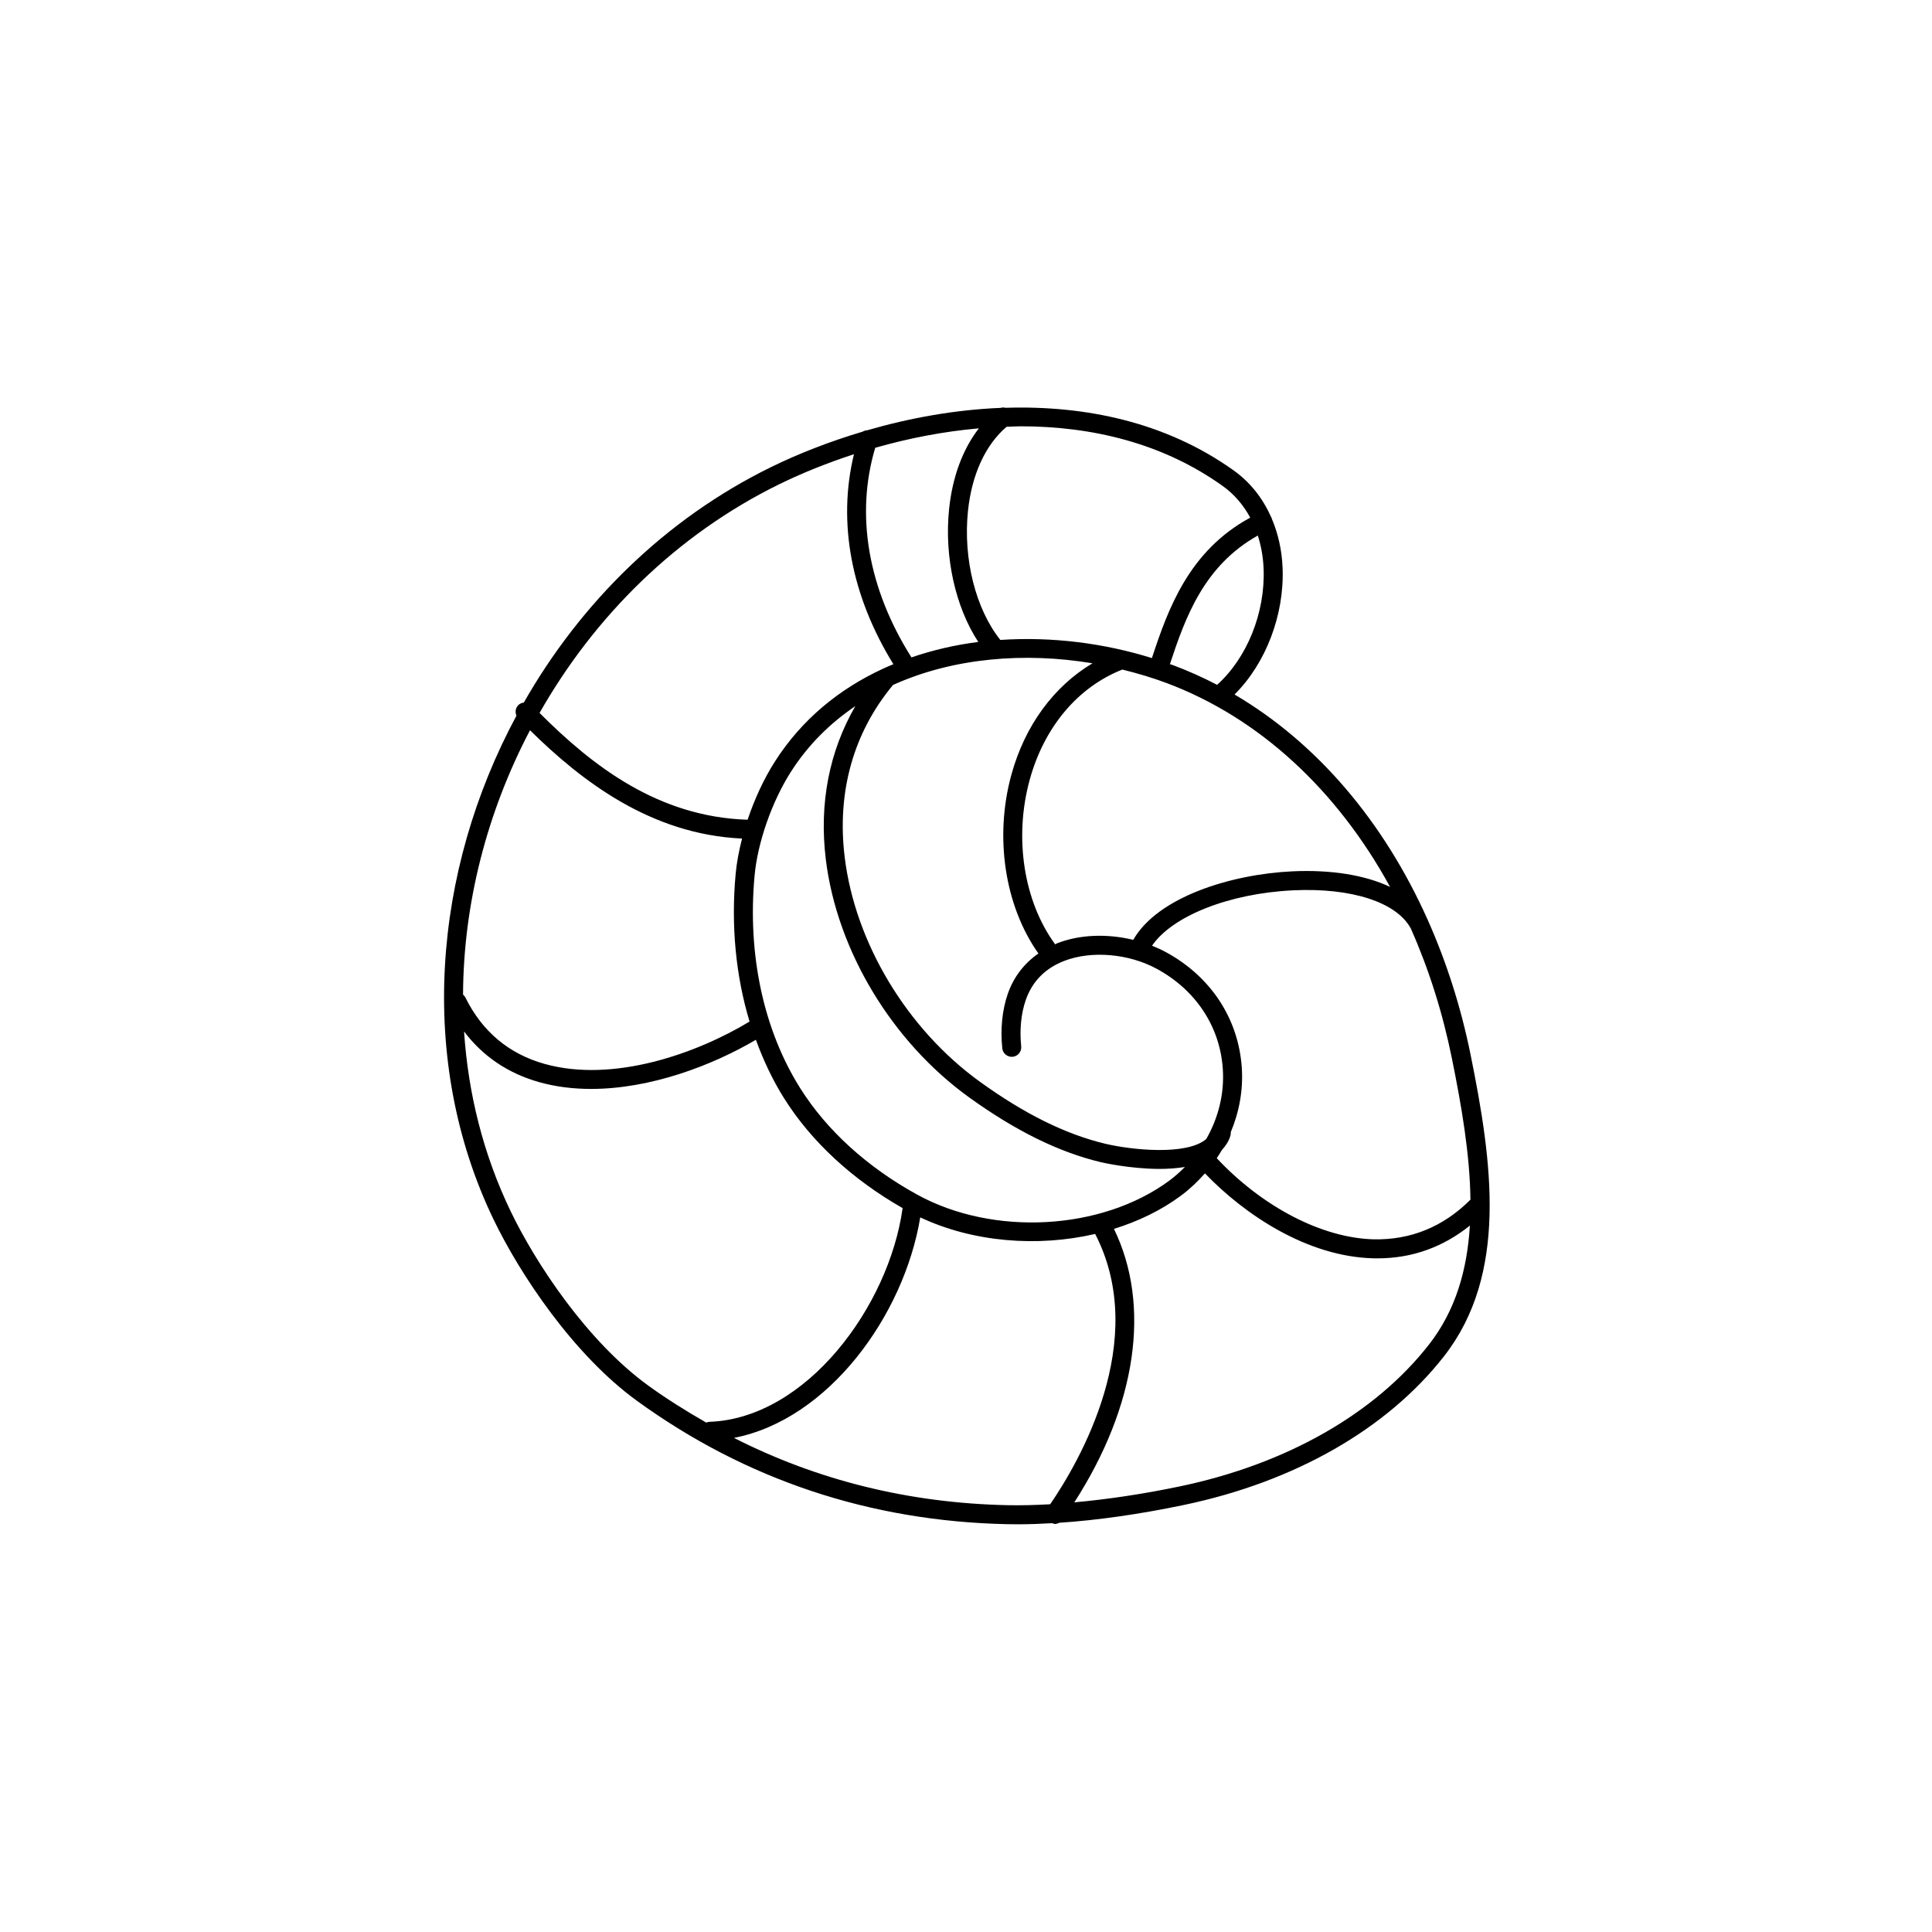 <?xml version="1.0" encoding="UTF-8"?>
<!-- Uploaded to: ICON Repo, www.svgrepo.com, Generator: ICON Repo Mixer Tools -->
<svg fill="#000000" width="800px" height="800px" version="1.1" viewBox="144 144 512 512" xmlns="http://www.w3.org/2000/svg">
 <path d="m522.39 387.85c-0.016-0.035-0.016-0.078-0.035-0.113-0.012-0.02-0.027-0.035-0.039-0.059-11.641-26.035-29.363-46.832-51.148-59.629 8.281-8.234 13.215-21.055 12.734-33.512-0.184-4.75-1.188-9.133-2.859-13.066-0.031-0.098-0.027-0.199-0.074-0.297-0.031-0.066-0.09-0.105-0.125-0.168-2.203-4.973-5.516-9.191-9.875-12.312-17.992-12.875-39.402-17.281-60.48-16.625-0.441-0.105-0.891-0.113-1.328 0.023-12.168 0.504-24.172 2.695-35.336 5.934-0.438 0.016-0.844 0.141-1.215 0.363-8.754 2.613-16.988 5.824-24.281 9.398-28.164 13.805-50.547 36.145-65.516 62.398-0.516 0.07-1.02 0.258-1.426 0.645-0.777 0.758-0.938 1.887-0.52 2.824-22.199 41.234-26.336 91.43-6.078 133.5 6.996 14.527 21.145 35.828 38.004 48.07 28.828 20.918 61.816 31.918 98.051 32.695 0.973 0.02 1.965 0.031 2.957 0.031 2.918 0 5.961-0.117 9.07-0.293 0.219 0.059 0.422 0.207 0.648 0.207 0.418 0 0.82-0.117 1.191-0.316 10.102-0.676 21.129-2.234 32.992-4.711 29.406-6.141 53.898-20.137 68.965-39.406 17.027-21.766 12.82-51.426 7.051-79.941-2.574-12.691-6.418-24.625-11.328-35.645zm11.293 74.078c-7.234 7.231-15.902 10.719-25.684 10.504-13.695-0.367-29.438-8.59-41.547-21.496 0.484-0.711 0.93-1.438 1.363-2.176 0.965-1.039 1.766-2.231 2.234-3.699 0.109-0.336 0.141-0.676 0.109-1.004 2.254-5.387 3.336-11.215 2.926-17.16-0.891-12.957-8.211-24.098-20.082-30.555-1.191-0.648-2.43-1.211-3.699-1.719 5.356-7.84 20.336-13.859 37.367-14.676 15.445-0.746 27.477 3.137 31.219 10.133 4.719 10.629 8.402 22.16 10.879 34.414 2.547 12.562 4.758 25.336 4.914 37.434zm-146.62-1.34c-13.254-7.293-23.977-17.043-30.996-28.199-9.727-15.457-14.023-35.469-12.094-56.344 0.812-8.82 4.59-19.617 9.625-27.508 4.586-7.195 10.445-12.91 17.082-17.418-6.906 11.938-9.648 25.77-7.828 40.648 2.957 24.133 17.504 48.289 37.969 63.043 12.285 8.855 23.664 14.469 34.789 17.152 0.148 0.035 7.68 1.812 15.719 1.812 2.242 0 4.516-0.164 6.688-0.516-1.285 1.285-2.641 2.519-4.144 3.629-17.91 13.215-46.625 14.805-66.809 3.699zm-120.35-53.02c0.105-24.078 6.324-48.297 17.742-70.043 13.691 13.488 32.016 27.602 56.199 28.703-0.82 3.191-1.422 6.352-1.699 9.352-1.262 13.691 0.035 27.051 3.688 39.141-14.117 8.535-36.184 16.312-54.316 11.227-9.453-2.644-16.516-8.562-20.988-17.586-0.16-0.312-0.375-0.578-0.625-0.793zm109.23-144.9c8.762-2.504 18.027-4.324 27.469-5.152-4.269 5.508-7.023 12.883-7.898 21.43-1.305 12.688 1.707 25.984 7.742 35.176-6.078 0.77-12.016 2.144-17.711 4.094-11.508-18.199-14.902-37.785-9.602-55.547zm57.566 57.117c-10.215 6.094-17.898 16.465-21.484 29.527-4.57 16.637-1.695 34.855 7.164 47.371-3.75 2.613-6.543 6.191-8.102 10.652-1.492 4.297-2.004 9.301-1.473 14.477 0.145 1.391 1.387 2.371 2.762 2.25 1.383-0.145 2.391-1.379 2.25-2.762-0.453-4.449-0.031-8.703 1.219-12.309 1.719-4.914 5.144-8.395 10.203-10.348 7.227-2.785 17.086-1.934 24.543 2.121 10.332 5.625 16.695 15.273 17.465 26.48 0.449 6.547-1.156 12.953-4.379 18.598-5.156 4.473-19.934 2.906-26.891 1.234-10.477-2.531-21.277-7.875-33.027-16.348-19.359-13.957-33.117-36.781-35.906-59.566-2.117-17.285 2.324-33.047 12.812-45.641 15.98-7.234 34.941-8.73 52.844-5.738zm78.875 59.254c-6.578-3.109-15.5-4.613-25.953-4.125-16.168 0.773-35.617 6.781-42.109 18.156-6.828-1.656-14.078-1.445-20.082 0.871-0.223 0.086-0.398 0.223-0.617 0.312-8.289-11.312-10.984-28.168-6.742-43.609 3.844-13.996 12.777-24.57 24.547-29.203 3.992 0.98 7.91 2.144 11.676 3.551 24.641 9.219 45.234 28.395 59.281 54.047zm-45.836-53.547c-3.785-1.977-7.684-3.723-11.684-5.219-0.27-0.102-0.551-0.176-0.824-0.277 4.098-12.426 9.043-26.094 23.293-34.07 0.871 2.727 1.414 5.664 1.535 8.805 0.453 11.641-4.359 23.578-12.32 30.762zm1.488-52.695c3.055 2.184 5.484 5.043 7.289 8.383-16.336 8.859-21.816 24.352-26.059 37.219-12.719-3.973-26.605-5.723-40.164-4.809-6.516-8.156-9.891-21.414-8.586-34.125 1-9.711 4.637-17.582 10.238-22.363 1.234-0.039 2.469-0.129 3.707-0.129 18.809-0.004 37.641 4.422 53.574 15.824zm-117.5-0.48c6.016-2.949 12.699-5.637 19.77-7.945-4.387 18.035-0.75 37.5 10.449 55.648-0.949 0.395-1.895 0.793-2.824 1.227-0.016 0.008-0.027 0.012-0.043 0.02-11.383 5.281-21.352 13.293-28.539 24.562-2.922 4.582-5.391 9.941-7.223 15.41-23.734-0.742-41.105-14.254-55.137-28.301 14.484-25.504 36.199-47.215 63.547-60.621zm-71.219 192.66c-7.258-15.074-11.258-31.234-12.336-47.633 4.988 6.606 11.676 11.129 19.98 13.457 4.414 1.234 9.023 1.777 13.691 1.777 15.738 0 32.066-6.199 43.664-13.023 2.012 5.5 4.469 10.727 7.484 15.516 7.215 11.469 18.066 21.484 31.402 29.094 0 0.004-0.004 0.008-0.004 0.012-3.617 26.051-25.531 55.711-51.191 56.621-0.301 0.012-0.582 0.094-0.844 0.203-5.25-3.012-10.422-6.219-15.422-9.848-16.094-11.688-29.68-32.18-36.426-46.176zm131.62 77.91c-25.996-0.555-50.25-6.562-72.434-17.832 25.09-4.859 45.07-32.453 49.371-58.438 13.961 6.574 31.031 7.945 46.355 4.391 14.59 28.281-4.328 60.574-11.922 71.637-3.941 0.219-7.758 0.32-11.371 0.242zm111.75-42.559c-14.336 18.336-37.785 31.684-66.031 37.582-9.977 2.082-19.27 3.441-27.953 4.227 16.52-25.625 20.379-52.199 10.504-72.469 6.449-2.008 12.473-4.902 17.652-8.727 2.414-1.781 4.543-3.812 6.461-5.988 10.496 10.934 27.059 22.039 44.543 22.508 0.391 0.012 0.781 0.016 1.172 0.016 9.145 0 17.348-2.941 24.496-8.688-0.703 11.637-3.731 22.445-10.844 31.539z"/>
</svg>